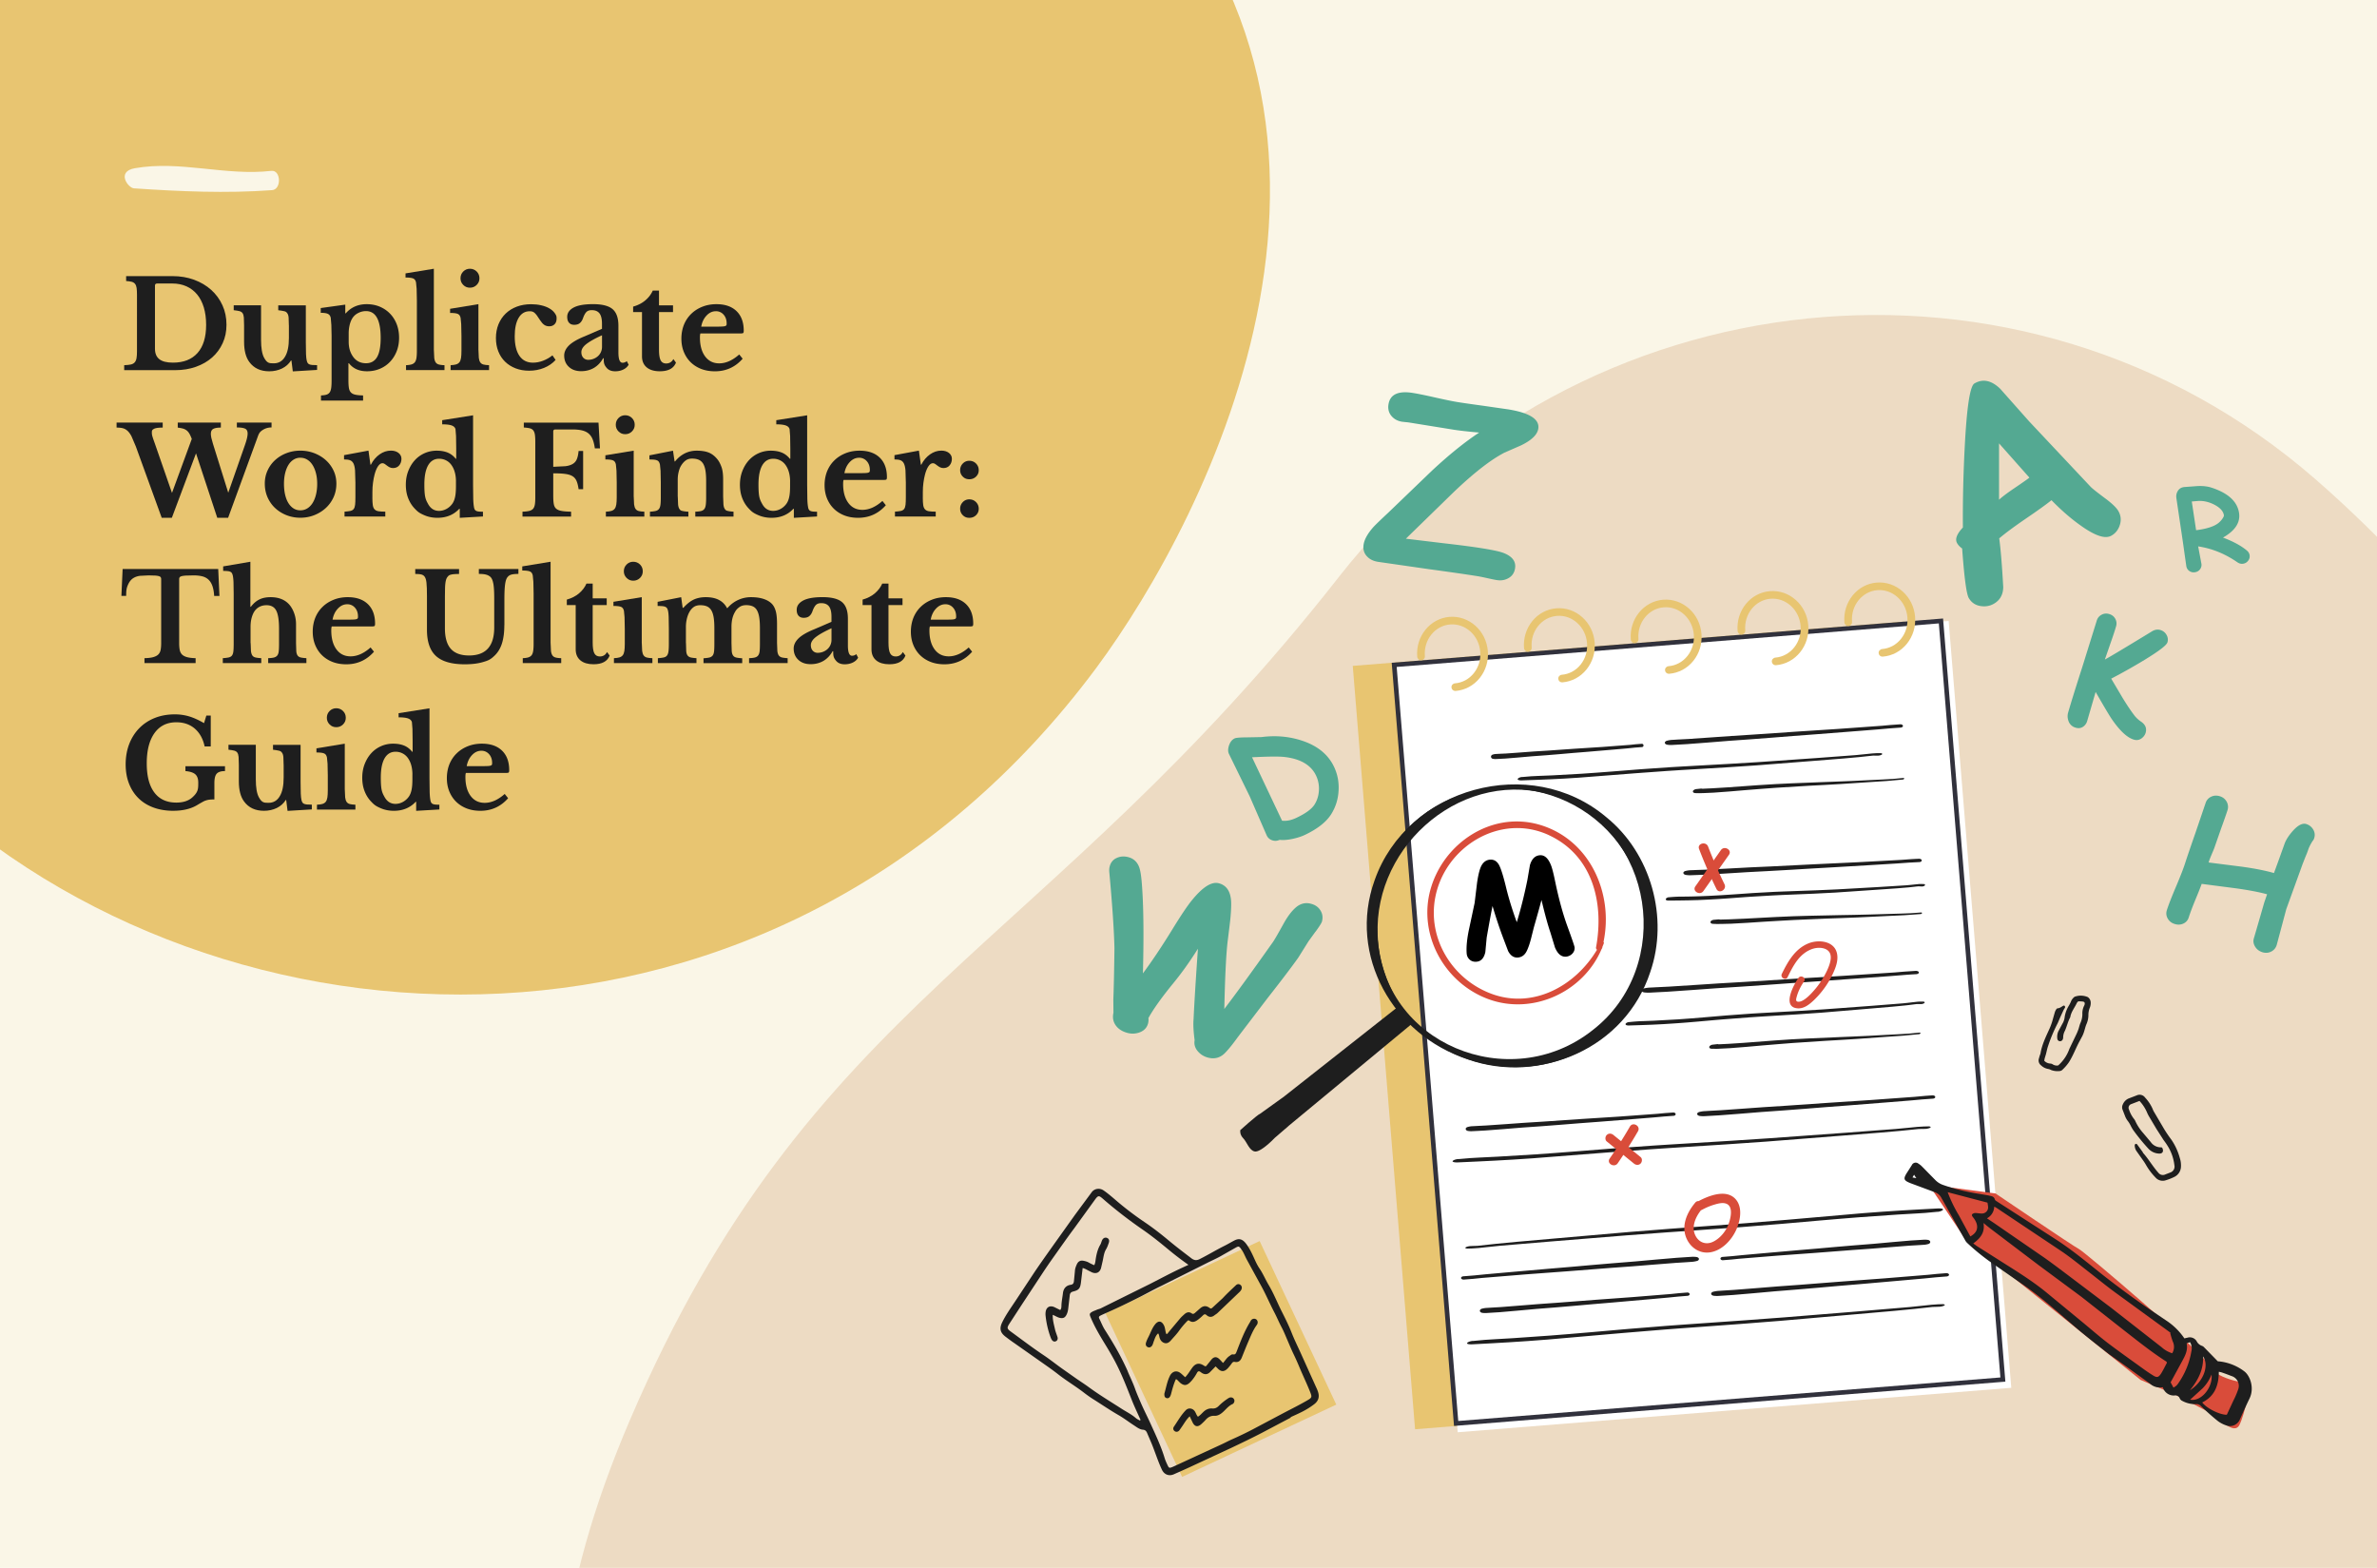 <svg xmlns="http://www.w3.org/2000/svg" viewBox="0 0 793 523"><defs><path id="c" d="m96.37 108.55-.08-2.59q-.075-.96-.45-1.47c-.375-.51-.6-.57-1.08-.69s-1.12-.22-1.93-.31v-1.63h9.2v12.34l.06 3.89c.04.94.12 1.64.22 2.1.08.35.18.63.29.83s.29.37.53.49c.25.12.58.2 1 .24s.97.06 1.65.06v1.59l-8.1.49-.45-3.62h-.16c-.71 1.14-1.7 2.02-2.97 2.65-1.28.62-2.7.94-4.28.94-2.91 0-5.12-1.03-6.64-3.1-1.17-1.57-1.75-3.81-1.75-6.72v-5.5l-.08-2.63c-.05-.64-.2-1.12-.43-1.45s-.58-.55-1.04-.67-1.1-.22-1.91-.31v-1.63h9.12v11.53q0 4.11 1.02 5.97c1.02 1.86 1.76 1.85 3.26 1.85 1.6 0 2.84-.73 3.71-2.2.87-1.41 1.3-3.49 1.3-6.23v-4.24z"/><path id="d" d="m159.62 116.77.12 2.61c.08.65.24 1.15.49 1.51.24.35.6.59 1.06.71s1.09.2 1.87.22v1.63h-12.83v-1.63c.76-.03 1.38-.12 1.85-.26.47-.15.84-.39 1.1-.73s.43-.81.53-1.43c.09-.61.14-1.39.14-2.34v-5.01l-.08-3.89-.2-2.1c-.14-.68-.44-1.13-.92-1.34-.48-.22-1.34-.33-2.59-.33v-1.38l9.45-1.55v15.31zm-5.99-23.94c0-.9.31-1.65.92-2.26s1.35-.92 2.22-.92 1.65.31 2.26.92.92 1.36.92 2.26-.31 1.61-.92 2.22-1.36.92-2.26.92-1.61-.31-2.22-.92-.92-1.35-.92-2.22"/><path id="e" d="M200.83 109.69v-1.71c0-1.57-.28-2.72-.83-3.44-.56-.72-1.42-1.08-2.59-1.08-.79 0-1.38.21-1.79.63s-.79 1.12-1.14 2.1c-.24.68-.59 1.21-1.04 1.59s-1.07.57-1.85.57-1.34-.23-1.75-.69-.61-1.11-.61-1.96c0-1.3.71-2.33 2.14-3.1 1.42-.76 3.58-1.14 6.46-1.14 3.04 0 5.21.55 6.52 1.65 1.3 1.1 1.96 2.94 1.96 5.52v8.92c0 2.31.46 3.46 1.38 3.46.52 0 .99-.18 1.42-.53l.61 1.18c-.38.68-.97 1.22-1.77 1.61s-1.7.59-2.71.59q-1.875 0-2.85-1.14c-.975-1.14-.98-1.83-.98-3.22h-.2c-.79 1.41-1.81 2.48-3.05 3.22-1.25.73-2.67 1.1-4.28 1.1-1.71 0-3.08-.48-4.11-1.45-1.03-.96-1.55-2.22-1.55-3.77q0-1.785 1.59-3.36c1.06-1.04 2.82-2.07 5.29-3.07l5.74-2.48zm0 2.16c-2.28 1.03-4 1.99-5.15 2.87s-1.73 1.8-1.73 2.75c0 .79.22 1.41.65 1.87s.98.69 1.63.69 1.26-.12 1.83-.35 1.06-.54 1.47-.92a4 4 0 0 0 .96-1.36 4.2 4.2 0 0 0 .35-1.69v-3.87z"/><path id="f" d="M124.23 166.01c0 1.06.05 1.89.14 2.5s.29 1.08.59 1.4.73.54 1.3.63c.57.1 1.33.14 2.28.14v1.63h-13.6v-1.63c.81-.05 1.47-.14 1.96-.24.49-.11.86-.33 1.1-.65s.4-.79.47-1.41.1-1.43.1-2.46v-4.97l-.12-4.03c-.08-1-.26-1.78-.53-2.32s-.66-.9-1.16-1.08-1.16-.26-1.98-.26v-1.43l8.15-1.51.65 4.68h.16c.73-1.44 1.7-2.58 2.89-3.42s2.46-1.26 3.79-1.26c1.03 0 1.87.26 2.53.77.65.52.98 1.17.98 1.95 0 .87-.25 1.6-.75 2.2s-1.19.9-2.06.9c-.41 0-.77-.08-1.1-.24s-.62-.35-.88-.55l-.77-.57c-.26-.18-.52-.26-.79-.26-.52 0-1 .34-1.47 1.02q-.69 1.02-1.14 2.73c-.22.81-.39 1.73-.53 2.75s-.2 2.03-.2 3.03V166z"/><path id="g" d="M264.85 169.72h-.16c-1.87 2.01-4.3 3.01-7.29 3.01q-2.325 0-4.26-.81c-1.935-.81-2.4-1.3-3.34-2.28s-1.66-2.14-2.18-3.48-.77-2.83-.77-4.46.26-3.14.79-4.52 1.25-2.59 2.16-3.6c.91-1.02 2-1.81 3.26-2.38s2.63-.86 4.09-.86c1.36 0 2.56.2 3.6.61s1.96 1.1 2.75 2.08h.16v-3.46l-.06-4.13-.18-2.26c-.14-.57-.55-.98-1.24-1.24s-1.76-.39-3.2-.39v-1.38l10.3-1.63v23.29l.06 4.7c.04 1.1.12 1.93.22 2.5.05.35.13.64.24.86a1.15 1.15 0 0 0 .49.51c.22.12.51.2.88.24s.83.06 1.41.06v1.59l-7.74.45v-3.01zm-1.26-9.08c0-1.03-.11-1.99-.33-2.87s-.54-1.66-.98-2.34c-.49-.79-1.11-1.38-1.87-1.79s-1.57-.61-2.44-.61c-1.6 0-2.82.73-3.67 2.2q-1.26 2.205-1.26 6.39c0 4.185.42 5 1.26 6.52s2.05 2.28 3.62 2.28c.9 0 1.75-.23 2.57-.69.81-.46 1.48-1.09 2-1.87.38-.6.66-1.34.83-2.22.18-.88.26-2.02.26-3.4v-1.59z"/><path id="h" d="M295.52 168.54c-2.47 2.8-5.55 4.19-9.24 4.19-1.68 0-3.21-.26-4.58-.79s-2.54-1.28-3.52-2.24-1.74-2.11-2.28-3.44-.81-2.81-.81-4.44.29-3.22.85-4.62c.57-1.4 1.38-2.61 2.42-3.62 1.04-1.02 2.28-1.81 3.71-2.38 1.42-.57 2.99-.86 4.7-.86 2.88 0 5.12.77 6.72 2.32s2.4 3.72 2.4 6.52c0 .43-.07.7-.2.79-.14.1-.52.14-1.14.14h-13.11c-.11.24-.16.69-.16 1.34 0 2.66.58 4.76 1.73 6.31s2.72 2.32 4.7 2.32c1.14 0 2.27-.26 3.4-.77 1.13-.52 2.22-1.25 3.28-2.2l1.14 1.43zm-7.9-10.71q1.635 0 2.1-.18c.465-.18.47-.41.47-.88 0-1.19-.34-2.17-1.02-2.93a3.29 3.29 0 0 0-2.57-1.14c-1.17 0-2.21.48-3.12 1.45q-1.365 1.44-1.77 3.69h5.91z"/><path id="i" d="M189.1 201.85v-1.83c1.63-.46 2.99-1.16 4.09-2.1s1.92-2.02 2.46-3.24h2.08v4.93h4.68v2.24h-4.68v12.5c0 1.68.18 2.88.55 3.58.37.71.98 1.06 1.85 1.06q1.59 0 2.4-1.47l.86 1.18c-.76 1.93-2.55 2.89-5.38 2.89-1.87 0-3.33-.43-4.38-1.3-1.04-.87-1.57-2.09-1.57-3.67v-14.78h-2.97z"/><path id="j" d="M628.01 219.05c-.66 0-1.22-.5-1.27-1.17-.06-.7.47-1.31 1.17-1.37 2.45-.2 4.68-1.39 6.27-3.37 1.61-2 2.38-4.55 2.16-7.19s-1.39-5.04-3.3-6.75c-1.89-1.7-4.28-2.52-6.74-2.33-5.09.41-8.88 5.15-8.43 10.56.06.7-.47 1.31-1.17 1.37s-1.32-.46-1.38-1.16c-.56-6.81 4.28-12.78 10.78-13.3 3.16-.25 6.24.8 8.66 2.97 2.4 2.15 3.87 5.15 4.14 8.43s-.7 6.47-2.71 8.98c-2.04 2.53-4.9 4.06-8.06 4.32h-.1z"/><clipPath id="a"><path d="M108.75 83.85H793V523H108.75z" fill="none" stroke-width="0"/></clipPath><clipPath id="b"><path d="M0 0h427.75v462.5H0z" fill="none" stroke-width="0"/></clipPath></defs><path d="M0 0h793v523H0z" fill="#faf6e7"/><g clip-path="url(#a)"><path d="M446.65 192.47C526.3 90.91 674.87 75.06 772.3 159.72c93.19 80.98 155.05 215.36 154.6 302.72-1.39 261.95-160.59 307.96-371.7 299.84s-443.8-58.24-345.04-288.6c60.13-140.27 137.85-155.43 236.5-281.21z" fill-rule="evenodd" fill="#eddbc3"/></g><g clip-path="url(#b)"><path d="M371.81-56.15c100.16 95.65 30.93 229.03-6.05 278.92C259.66 365.54 73.33 356.9-26.83 261.25-126.98 165.59-247.16 22.44-39.18-87.07c146.17-76.95 310.84-64.77 410.99 30.92" fill-rule="evenodd" fill="#e8c571"/></g><g fill="#1e1e1e"><path d="M41.43 123.45v-1.63c.9-.03 1.62-.1 2.18-.22s.99-.35 1.3-.69.52-.8.63-1.38.16-1.36.16-2.34V98.37c0-.95-.04-1.72-.12-2.3s-.26-1.04-.53-1.38-.65-.57-1.12-.69-1.09-.21-1.85-.26v-1.63h15.48c2.61 0 5.01.41 7.21 1.22s4.1 1.94 5.7 3.38 2.85 3.15 3.75 5.13 1.34 4.14 1.34 6.48-.42 4.27-1.26 6.13-2.02 3.46-3.52 4.79c-1.51 1.33-3.31 2.37-5.42 3.12-2.1.75-4.42 1.12-6.94 1.12H41.44zm10.96-28.87q-.69 0-.69.69v21.06c0 1.57.49 2.74 1.47 3.5s2.48 1.14 4.52 1.14c3.56 0 6.29-1.07 8.21-3.22 1.91-2.14 2.87-5.27 2.87-9.37 0-2.17-.26-4.11-.77-5.82-.52-1.71-1.26-3.16-2.24-4.34s-2.17-2.08-3.56-2.71c-1.4-.62-2.97-.94-4.7-.94h-5.09z"/><use href="#c"/><path d="M115.19 104.52h.16c1.79-2.04 4.13-3.05 7-3.05 1.57 0 3.02.28 4.34.83 1.32.56 2.46 1.33 3.42 2.32s1.71 2.17 2.24 3.54.79 2.87.79 4.5-.26 3.12-.79 4.48-1.27 2.54-2.22 3.54a9.9 9.9 0 0 1-3.4 2.34c-1.32.56-2.75.83-4.3.83-2.63 0-4.64-.9-6.03-2.69h-.16v5.66c0 1.09.05 1.95.16 2.61.11.65.34 1.15.69 1.51.35.35.85.6 1.49.73q.96.21 2.55.24v1.71h-14.05v-1.71c.73-.03 1.33-.11 1.79-.24.46-.14.82-.38 1.08-.73s.43-.83.53-1.45c.09-.61.14-1.41.14-2.38v-15.15l-.08-3.56-.2-2.38c-.14-.62-.44-1.06-.92-1.3-.47-.24-1.28-.37-2.42-.37v-1.59l8.19-1.14v2.89zm6.92-.74a5.6 5.6 0 0 0-2.48.57c-.79.38-1.41.88-1.87 1.51-.46.62-.81 1.4-1.06 2.34a12.2 12.2 0 0 0-.37 3.03V114c0 1.93.47 3.57 1.42 4.93 1.03 1.49 2.48 2.24 4.36 2.24 1.66 0 2.88-.69 3.69-2.06.8-1.37 1.2-3.5 1.2-6.37 0-5.97-1.63-8.96-4.89-8.96m22.64 12.99.12 2.61c.08.65.24 1.15.49 1.51.24.35.6.59 1.06.71s1.09.2 1.87.22v1.63h-12.83v-1.63c.76-.03 1.38-.12 1.85-.26.47-.15.84-.39 1.1-.73s.43-.81.53-1.43c.09-.61.14-1.39.14-2.34v-16.82l-.08-3.89-.2-2.1c-.14-.68-.44-1.13-.92-1.34-.48-.22-1.34-.33-2.59-.33V91.2l9.45-1.55v27.12z"/><use href="#d"/><path d="M185.36 120.07c-1.03 1.14-2.31 2.02-3.85 2.65s-3.2.94-4.99.94c-1.66 0-3.16-.26-4.52-.79s-2.53-1.27-3.5-2.22c-.98-.95-1.73-2.1-2.26-3.44s-.79-2.83-.79-4.46.29-3.22.86-4.6 1.37-2.57 2.4-3.56 2.27-1.76 3.71-2.3 3.03-.81 4.76-.81c1.22 0 2.35.12 3.4.37 1.04.24 1.94.58 2.69 1.02q1.125.645 1.77 1.53c.645.885.65 1.22.65 1.89 0 .79-.22 1.41-.67 1.87s-1.05.69-1.81.69c-.62 0-1.17-.16-1.65-.49s-.94-.86-1.41-1.59l-1.04-1.55c-.29-.38-.55-.67-.79-.88-.24-.2-.49-.34-.73-.41s-.54-.1-.9-.1c-1.57 0-2.8.73-3.67 2.2s-1.3 3.52-1.3 6.15c0 2.82.52 5 1.57 6.52s2.55 2.28 4.5 2.28c1.11 0 2.23-.21 3.34-.63s2.17-1.02 3.18-1.81l1.06 1.55z"/><use href="#e"/><path d="M211.22 104.11v-1.83c1.63-.46 2.99-1.16 4.09-2.1s1.92-2.02 2.46-3.24h2.08v4.93h4.68v2.24h-4.68v12.5c0 1.68.18 2.88.55 3.58.37.71.98 1.06 1.85 1.06q1.59 0 2.4-1.47l.86 1.18c-.76 1.93-2.55 2.89-5.38 2.89-1.87 0-3.33-.43-4.38-1.3-1.04-.87-1.57-2.09-1.57-3.67V104.1h-2.97zm36.53 15.56c-2.47 2.8-5.55 4.19-9.24 4.19-1.68 0-3.21-.26-4.58-.79s-2.54-1.28-3.52-2.24-1.74-2.11-2.28-3.44-.81-2.81-.81-4.44.29-3.22.85-4.62c.57-1.4 1.38-2.61 2.42-3.62 1.04-1.02 2.28-1.81 3.71-2.38 1.42-.57 2.99-.86 4.7-.86 2.88 0 5.12.77 6.72 2.32s2.4 3.72 2.4 6.52c0 .43-.07.7-.2.79-.14.1-.52.14-1.14.14h-13.11c-.11.24-.16.69-.16 1.34 0 2.66.58 4.76 1.73 6.31s2.72 2.32 4.7 2.32c1.14 0 2.27-.26 3.4-.77 1.13-.52 2.22-1.25 3.28-2.2l1.14 1.43zm-7.9-10.72q1.635 0 2.1-.18c.465-.18.47-.41.47-.88 0-1.19-.34-2.17-1.02-2.93a3.29 3.29 0 0 0-2.57-1.14c-1.17 0-2.21.48-3.12 1.45q-1.365 1.44-1.77 3.69h5.91zM76.13 164.42l5.5-15.72c.65-1.82.98-3.18.98-4.07 0-.84-.29-1.39-.88-1.65-.58-.26-1.49-.39-2.71-.39v-1.63h11.57v1.63q-1.545 0-2.79.75c-1.245.75-1.46 1.35-1.89 2.55l-9.81 26.84h-3.62l-7.09-21.5-8.06 21.5h-3.38l-8.63-23.78-1.42-3.34c-.43-.84-.9-1.48-1.38-1.91-.49-.43-1.02-.72-1.59-.86s-1.25-.2-2.04-.2v-1.67h15.39v1.67q-2.07 0-2.85.39c-.78.39-.77.69-.77 1.28a4 4 0 0 0 .04.63 5 5 0 0 0 .16.69l.31.96.51 1.43 5.7 16.41 6.6-18c-.27-.73-.54-1.33-.81-1.79s-.59-.83-.96-1.1a3.6 3.6 0 0 0-1.24-.59c-.46-.12-1.02-.22-1.67-.31v-1.67h14.38v1.67c-1.14 0-1.98.14-2.52.43s-.81.83-.81 1.65c0 .41.06.88.18 1.43l.51 1.87 5.13 16.41zm24.07-14.09c1.63 0 3.17.28 4.62.83 1.45.56 2.73 1.32 3.83 2.3a10.9 10.9 0 0 1 2.61 3.48c.64 1.34.96 2.82.96 4.42s-.32 3.18-.96 4.56-1.51 2.58-2.61 3.58-2.38 1.79-3.83 2.36-2.99.85-4.62.85-3.12-.28-4.56-.83c-1.44-.56-2.7-1.34-3.79-2.34s-1.94-2.21-2.57-3.6c-.62-1.4-.94-2.93-.94-4.58s.31-3.08.94-4.44c.62-1.36 1.48-2.52 2.57-3.5a11.8 11.8 0 0 1 3.79-2.28q2.16-.81 4.56-.81m0 2.36c-.82 0-1.56.21-2.24.63s-1.26 1.01-1.73 1.77-.84 1.68-1.1 2.75-.39 2.26-.39 3.56.13 2.58.39 3.67.62 2.01 1.1 2.77 1.04 1.35 1.71 1.77 1.42.63 2.26.63 1.61-.21 2.3-.63 1.28-1.02 1.77-1.79.87-1.7 1.14-2.79.41-2.29.41-3.62-.14-2.48-.41-3.54-.65-1.98-1.14-2.75-1.08-1.37-1.77-1.79-1.46-.63-2.3-.63z"/><use href="#f"/><path d="M153.39 169.72h-.16c-1.87 2.01-4.3 3.01-7.29 3.01q-2.325 0-4.26-.81c-1.935-.81-2.4-1.3-3.34-2.28s-1.66-2.14-2.18-3.48-.77-2.83-.77-4.46.26-3.14.79-4.52 1.25-2.59 2.16-3.6c.91-1.02 2-1.81 3.26-2.38s2.63-.86 4.09-.86c1.36 0 2.56.2 3.6.61s1.96 1.1 2.75 2.08h.16v-3.46l-.06-4.13-.18-2.26c-.14-.57-.55-.98-1.24-1.24s-1.76-.39-3.2-.39v-1.38l10.3-1.63v23.29l.06 4.7c.04 1.1.12 1.93.22 2.5.05.35.13.64.24.86a1.15 1.15 0 0 0 .49.51c.22.12.51.2.88.24s.83.06 1.41.06v1.59l-7.74.45v-3.01zm-1.27-9.08c0-1.03-.11-1.99-.33-2.87s-.54-1.66-.98-2.34c-.49-.79-1.11-1.38-1.87-1.79s-1.57-.61-2.44-.61c-1.6 0-2.82.73-3.67 2.2q-1.26 2.205-1.26 6.39c0 4.185.42 5 1.26 6.52s2.05 2.28 3.62 2.28c.9 0 1.75-.23 2.57-.69.81-.46 1.48-1.09 2-1.87.38-.6.66-1.34.83-2.22.18-.88.26-2.02.26-3.4v-1.59zm32.46 5.13c0 1.03.07 1.87.2 2.5.14.64.41 1.13.83 1.47s1.02.58 1.79.71q1.155.21 3.12.24v1.63h-16.21v-1.63c.9-.03 1.63-.11 2.2-.24.57-.14 1-.37 1.3-.69.3-.33.5-.79.61-1.38.11-.6.16-1.37.16-2.32v-18.82c0-.95-.05-1.72-.14-2.3s-.28-1.04-.55-1.38-.66-.57-1.16-.69-1.16-.21-1.98-.26v-1.63h24.92l.49 8.59h-1.71c-.16-1.17-.4-2.15-.71-2.95s-.75-1.45-1.32-1.95-1.3-.86-2.2-1.08-2-.33-3.3-.33h-5.62c-.49 0-.73.23-.73.69v11.77l4.05-.2c1.04-.13 1.88-.4 2.5-.79a3.3 3.3 0 0 0 1.34-1.61c.27-.68.46-1.57.57-2.69h1.51v12.75h-1.51c-.16-1.14-.39-2.06-.69-2.75s-.75-1.22-1.36-1.59-1.43-.62-2.46-.75c-1.03-.14-2.35-.2-3.95-.2v7.9z"/><use href="#d" x="51.8" y="48.87"/><path d="m226.12 165.69.1 2.63q.105.96.45 1.47c.345.51.58.56 1.06.67.47.11 1.12.19 1.93.24v1.63h-12.83v-1.63c.79-.05 1.42-.14 1.89-.24.47-.11.84-.33 1.1-.65q.39-.495.51-1.38c.08-.6.12-1.41.12-2.44v-5.09l-.08-3.89-.2-2.02a3.1 3.1 0 0 0-.33-.88c-.14-.23-.34-.41-.61-.53s-.61-.2-1.02-.24-.92-.06-1.55-.06v-1.38l7.86-1.55.53 3.58h.16c.9-1.14 1.96-2.02 3.18-2.65 1.22-.62 2.57-.94 4.03-.94 1.74 0 3.14.24 4.21.71 1.07.48 2.03 1.27 2.87 2.38.46.62.87 1.43 1.22 2.42s.53 2.36.53 4.09v5.74l.1 2.63q.105.96.45 1.47c.345.51.58.56 1.04.67s1.09.19 1.87.24v1.63h-12.75v-1.63c.81-.03 1.46-.1 1.93-.22s.83-.35 1.08-.67.41-.79.49-1.41c.08-.61.12-1.42.12-2.42v-5.54c0-1.38-.08-2.55-.24-3.5s-.43-1.72-.79-2.3c-.37-.58-.85-1-1.45-1.26s-1.34-.39-2.24-.39-1.62.24-2.24.73-1.17 1.17-1.63 2.04c-.24.49-.46 1.12-.63 1.89-.18.77-.26 1.58-.26 2.42v5.62z"/><use href="#g"/><use href="#h"/><use href="#f" x="183.63"/><path d="M320.32 156.85a3.07 3.07 0 0 1 .88-2.22c.59-.61 1.31-.92 2.18-.92s1.64.31 2.24.92.9 1.35.9 2.22-.3 1.55-.9 2.14c-.6.58-1.34.88-2.24.88s-1.59-.29-2.18-.88c-.58-.58-.88-1.3-.88-2.14m0 12.87a3.07 3.07 0 0 1 .88-2.22 2.9 2.9 0 0 1 2.18-.92c.87 0 1.64.31 2.24.92s.9 1.35.9 2.22-.3 1.55-.9 2.14c-.6.58-1.34.88-2.24.88s-1.59-.29-2.18-.88-.88-1.3-.88-2.14M73.2 198.79h-1.75c-.08-1.33-.28-2.44-.59-3.32s-.75-1.59-1.32-2.12-1.26-.9-2.08-1.1-1.77-.31-2.85-.31l-2.54.06c-.64.04-1.13.11-1.47.2-.34.1-.56.22-.67.39-.11.16-.16.37-.16.61v21.34c0 .87.06 1.62.18 2.24s.37 1.13.75 1.53c.38.39.94.69 1.67.9.73.2 1.7.32 2.89.35v1.63H48.2v-1.63c1.22-.03 2.2-.14 2.93-.35s1.3-.5 1.69-.9c.39-.39.65-.9.77-1.53.12-.62.18-1.37.18-2.24V193.2a1.25 1.25 0 0 0-.14-.61c-.1-.16-.29-.29-.59-.39-.3-.09-.73-.16-1.28-.2l-2.18-.06-2.81.14c-.9.1-1.68.37-2.36.81q-1.02.675-1.65 2.04c-.63 1.365-.65 2.19-.67 3.85H40.5l.41-8.96H72.8l.41 8.96zm10.42 15.72.1 2.63c.07.64.22 1.13.45 1.49.23.35.58.58 1.06.69.47.11 1.12.19 1.93.24v1.63H74.33v-1.63c.81-.05 1.47-.14 1.96-.24.49-.11.86-.33 1.1-.65s.4-.79.47-1.41c.07-.61.1-1.43.1-2.46v-16.74l-.06-3.85c-.04-.94-.12-1.65-.22-2.14-.08-.35-.18-.63-.29-.83a1.2 1.2 0 0 0-.51-.49c-.23-.12-.54-.2-.94-.24a15 15 0 0 0-1.49-.06v-1.51l9.08-1.55v15.03h.16c.84-1.11 1.79-1.93 2.83-2.44 1.04-.52 2.3-.77 3.77-.77 2.66 0 4.72.81 6.19 2.44.71.81 1.26 1.8 1.67 2.95s.61 2.36.61 3.6v6.31l.08 2.67c.05.64.2 1.13.43 1.47s.58.56 1.04.67 1.1.19 1.91.24v1.63H89.47v-1.63c.81-.03 1.46-.1 1.93-.22s.84-.35 1.1-.67c.26-.33.42-.79.49-1.41.07-.61.1-1.43.1-2.46v-5.01c0-2.88-.31-4.91-.94-6.11-.62-1.19-1.7-1.79-3.22-1.79-1.63 0-2.92.6-3.87 1.79-.46.62-.82 1.4-1.08 2.32s-.39 1.95-.39 3.1v5.42z"/><use href="#h" x="-170.76" y="48.87"/><path d="M168.25 208.57c0 2.31-.25 4.28-.75 5.93q-.75 2.46-2.34 4.05c-1.59 1.59-2.42 1.83-4.09 2.32s-3.67.73-6.01.73c-4.37 0-7.57-.92-9.59-2.75s-3.03-4.76-3.03-8.78v-11.16l-.04-2.67-.12-1.81c-.05-.49-.13-.89-.22-1.2s-.21-.58-.35-.79c-.24-.38-.6-.64-1.06-.77-.46-.14-1.17-.2-2.12-.2v-1.63h14.62v1.63q-1.71 0-2.52.18c-.81.18-.96.36-1.26.71a2.7 2.7 0 0 0-.47.79c-.12.31-.22.72-.29 1.22s-.12 1.12-.14 1.85l-.04 2.69v10.67c0 3.1.66 5.38 1.97 6.86q1.98 2.22 6.09 2.22c5.59 0 8.39-3.11 8.39-9.33v-9.41c0-1.14-.02-2.12-.06-2.93s-.11-1.51-.2-2.08c-.1-.57-.22-1.04-.37-1.43-.15-.38-.33-.69-.55-.94-.38-.38-.87-.66-1.47-.83-.6-.18-1.43-.26-2.48-.26v-1.63h13.2v1.63c-1 0-1.78.08-2.32.22-.54.15-.96.41-1.26.79-.22.24-.39.56-.53.96-.14.39-.24.88-.33 1.47q-.12.87-.18 2.1c-.04.81-.06 1.79-.06 2.93v8.63zm15.44 5.94.12 2.61c.08.65.24 1.15.49 1.51.24.35.6.59 1.06.71s1.09.2 1.87.22v1.63H174.4v-1.63c.76-.03 1.38-.12 1.85-.26.47-.15.84-.39 1.1-.73s.43-.81.53-1.43c.09-.61.14-1.39.14-2.34v-16.82l-.08-3.89-.2-2.1c-.14-.68-.44-1.13-.92-1.34-.48-.22-1.34-.33-2.59-.33v-1.38l9.45-1.55v27.12z"/><use href="#i"/><use href="#d" x="54.49" y="97.74"/><path d="m228.85 214.47.08 2.69c.05.65.2 1.15.45 1.49s.6.56 1.06.67 1.1.19 1.91.24v1.63h-12.87v-1.63c.81-.05 1.47-.14 1.95-.24.49-.11.86-.33 1.1-.65.25-.33.41-.79.49-1.41q.12-.915.12-2.46v-5.05l-.06-3.87c-.04-1.03-.12-1.74-.22-2.12-.08-.35-.18-.63-.31-.83a1.3 1.3 0 0 0-.57-.49c-.26-.12-.59-.2-1-.24s-.94-.06-1.59-.06v-1.38l7.86-1.55.49 3.54h.25c1.14-1.28 2.29-2.19 3.44-2.73s2.49-.81 4.01-.81c1.79 0 3.27.31 4.44.94a6.15 6.15 0 0 1 2.65 2.69h.16c.98-1.14 2.14-2.03 3.5-2.67a10.1 10.1 0 0 1 4.36-.96c1.63 0 3.05.2 4.26.61s2.15.99 2.83 1.75c.54.62.94 1.44 1.2 2.44s.39 2.4.39 4.19v6.27l.1 2.65c.07.65.22 1.15.47 1.51.25.35.6.58 1.06.69s1.1.19 1.91.24v1.63H249.9v-1.63c.81-.03 1.46-.1 1.93-.22s.84-.35 1.1-.69.42-.81.49-1.4c.07-.6.1-1.41.1-2.44v-5.33c0-1.41-.08-2.61-.24-3.58-.16-.98-.42-1.76-.77-2.36s-.82-1.02-1.41-1.28c-.58-.26-1.3-.39-2.14-.39q-1.425 0-2.34.69c-.915.69-1.12 1.06-1.53 1.79-.71 1.28-1.06 2.86-1.06 4.77v5.38l.08 2.65c.05.65.2 1.15.45 1.51q.36.525 1.08.69c.47.11 1.13.19 1.97.24v1.63H234.7v-1.63c.81-.05 1.46-.14 1.93-.24.47-.11.84-.33 1.1-.65s.42-.79.49-1.41c.07-.61.1-1.43.1-2.46v-5.33c0-1.41-.08-2.61-.24-3.58-.16-.98-.43-1.76-.79-2.36-.37-.6-.85-1.02-1.45-1.28s-1.34-.39-2.24-.39-1.64.22-2.22.65-1.07 1.02-1.45 1.75c-.35.65-.62 1.4-.81 2.24s-.29 1.71-.29 2.61v5.38z"/><use href="#e" x="76.56" y="97.74"/><use href="#i" x="98.68"/><use href="#h" x="28.79" y="48.87"/><path d="M57.85 270.47c-2.44 0-4.65-.36-6.62-1.08s-3.64-1.75-5.01-3.1q-2.055-2.01-3.18-4.89c-.75-1.91-1.12-4.07-1.12-6.45s.4-4.73 1.2-6.78 1.92-3.81 3.36-5.27c1.44-1.47 3.16-2.6 5.17-3.4s4.24-1.2 6.68-1.2a16.6 16.6 0 0 1 4.81.69c1.52.46 3.16 1.21 4.93 2.24l.77-2.52h1.47v10.3h-2.04c-.54-2.55-1.64-4.53-3.28-5.95-1.64-1.41-3.7-2.12-6.17-2.12-3.12 0-5.55 1.2-7.27 3.6s-2.59 5.76-2.59 10.08.84 7.48 2.52 9.73 4.13 3.38 7.33 3.38q3.465 0 5.4-1.77c1.935-1.77 1.93-2.82 1.93-4.91 0-1.25-.33-2.16-.98-2.75q-.975-.87-3.3-1.08v-1.63h13.2v1.63c-1.33 0-2.25.29-2.77.88-.52.58-.77 1.64-.77 3.16v5.42a16 16 0 0 0-1.51.06q-.615.06-1.2.24c-.585.18-.83.32-1.32.59a55 55 0 0 0-1.83 1.06c-2.09 1.22-4.7 1.83-7.82 1.83z"/><use href="#c" x="-1.75" y="146.61"/><path d="m115.03 263.39.12 2.61c.08.65.24 1.15.49 1.51.24.35.6.59 1.06.71s1.09.2 1.87.22v1.63h-12.83v-1.63c.76-.03 1.38-.12 1.85-.26.47-.15.84-.39 1.1-.73s.43-.81.53-1.43c.09-.61.14-1.39.14-2.34v-5.01l-.08-3.89-.2-2.1c-.14-.68-.44-1.13-.92-1.34-.48-.22-1.34-.33-2.59-.33v-1.38l9.45-1.55v15.31zm-5.99-23.95c0-.9.31-1.65.92-2.26s1.35-.92 2.22-.92 1.65.31 2.26.92.92 1.36.92 2.26-.31 1.61-.92 2.22-1.36.92-2.26.92-1.61-.31-2.22-.92-.92-1.35-.92-2.22"/><use href="#g" x="-126" y="97.74"/><use href="#h" x="-126.01" y="97.74"/></g><path d="M90.52 57c-15.34 1.75-30.34-3.55-45.5-.89-6.34 1.11-2.29 6.59-.33 6.72 15.34 1.04 30.73 1.72 46.07.6 3.24-.24 2.99-6.8-.24-6.43" fill="#faf6e7"/><path d="M748.31 188.05c-.65.1-1.28-.06-1.9-.49-4.15-2.86-8.51-4.62-13.07-5.29l1.08 5.79a2.4 2.4 0 0 1-.46 1.85c-.41.55-.97.87-1.69.98s-1.36-.04-1.91-.44-.88-.95-.98-1.63l-.58-4.05-.57-4.05-2.16-14.55c-.12-.78 0-1.52.38-2.23.49-.91 1.28-1.4 2.38-1.48l4.54-.33c1.71-.05 3.2.14 4.47.56 5.52 1.81 8.57 4.62 9.14 8.44.24 1.57-.09 3.05-.98 4.42s-2.35 2.63-4.38 3.78c3.45 1.3 6.12 2.75 8.01 4.36.49.42.78.92.87 1.51.1.67-.06 1.29-.49 1.85a2.53 2.53 0 0 1-1.69 1zm-14.97-20.93c-.1 0-.81.06-2.13.17l1.44 9.57c.3-.03.57-.07.8-.1 2.94-.44 5.07-1.14 6.38-2.09a6.5 6.5 0 0 0 1.5-1.5c.43-.59.63-1.02.59-1.29-.2-1.35-1.25-2.51-3.15-3.51-1.8-.93-3.61-1.35-5.42-1.26zm-34.2 63.68-2.83 9.74c-.2.68-.57 1.25-1.12 1.71-.77.63-1.67.8-2.7.5a3.44 3.44 0 0 1-2.44-2.31c-.32-.93-.35-1.83-.1-2.71.99-3.42 2.58-8.54 4.77-15.34l4.78-15.34c.25-.86.77-1.52 1.57-1.96.79-.44 1.66-.53 2.58-.26.93.27 1.6.8 2.04 1.59a3.18 3.18 0 0 1 .27 2.49c-.4 1.39-1.01 3.24-1.83 5.56l-1.92 5.54c1.37-.71 6.61-3.84 15.72-9.4q1.395-.855 2.79-.45a3.37 3.37 0 0 1 2.04 1.59c.48.81.59 1.65.33 2.53-.28.96-2.83 2.91-7.66 5.86a199 199 0 0 1-11.1 6.25l3.69 6.23c1.45 2.39 2.79 4.4 4.03 6.03.62.8 1.35 1.47 2.17 2.03 1.5 1 2.03 2.25 1.6 3.75-.19.66-.58 1.24-1.18 1.74-.81.67-1.73.86-2.75.56-2.21-.64-4.65-2.9-7.34-6.8-.8-1.17-2.61-4.2-5.42-9.11zm-191.79-82.19-5.42 2.37q-6.885 3.555-17.07 13.29l-15.67 15.27-.17.16 12.88 1.55q8.025.915 12.75 1.68c3.47.56 5.8 1.07 6.99 1.54 2.81 1.1 4.09 2.74 3.83 4.91-.18 1.61-.95 2.78-2.28 3.51-1.15.64-2.44.84-3.87.61-.7-.11-1.75-.33-3.14-.64s-2.44-.52-3.14-.64q-5.535-.885-16.65-2.4l-16.65-2.4c-1.58-.25-2.81-.86-3.7-1.83-1-1.06-1.37-2.37-1.12-3.95.28-1.75 1.38-3.7 3.29-5.85.61-.67 2.27-2.28 5-4.83l14.53-13.97c5.74-5.34 10.98-9.57 15.74-12.69-3.83-.34-6.73-.67-8.72-.99l-14.69-2.37a17 17 0 0 0-1.17-.13l-1.17-.13c-1.43-.23-2.58-.84-3.44-1.82-.97-1.1-1.32-2.43-1.07-3.98.54-3.32 3.26-4.59 8.19-3.79 1.67.27 4.15.77 7.44 1.52 3.29.74 5.77 1.25 7.44 1.52 1.87.3 4.67.7 8.41 1.21l8.41 1.21c7.22 1.16 10.58 3.32 10.08 6.47-.32 2.01-2.27 3.88-5.83 5.59zm196.93 30.13c-2.06 1.11-5.48-.07-10.27-3.53-3.12-2.21-6.33-5-9.61-8.35-1.72 1.39-4.64 3.49-8.76 6.29-3.86 2.65-6.75 4.8-8.67 6.44.48 3.5.93 8.92 1.34 16.26-.04 2.5-1.06 4.33-3.04 5.5-1.4.83-2.95 1.09-4.63.8-1.69-.29-2.96-1.18-3.83-2.66-.77-1.3-1.5-6.81-2.21-16.52q-1.23-.87-1.77-1.95c-.62-1.28.05-2.97 2.02-5.05-.07-8.4.12-17.28.6-26.62.68-13.42 1.76-20.56 3.24-21.43 2.8-1.65 5.68-1.06 8.62 1.78l9.64 10.86 20.54 21.85q.9.915 4.92 3.9c2.21 1.65 3.64 3.03 4.28 4.12.87 1.48 1.04 3.04.52 4.69s-1.5 2.86-2.93 3.63zm-37.37-30.84v18.8c1-.93 2.66-2.19 4.99-3.77 2.75-1.86 4.47-3.06 5.14-3.6l-10.14-11.44z" fill="#54a992"/><path d="m655.98 462.01-183.89 14.77-20.79-254.65 183.89-14.77z" fill="#e8c571"/><path d="m670.99 462.95-184.68 14.83-20.89-255.8 184.68-14.83z" fill="#fff"/><path d="m485.08 475.67-20.79-254.58 183.94-14.77.06.76 20.73 253.82-.77.06zm-19.13-253.19 20.54 251.54 180.87-14.52-20.54-251.54z" fill="#31313c"/><g fill="#e8c571"><path d="M485.5 230.49c-.66 0-1.22-.5-1.27-1.17-.06-.7.47-1.31 1.17-1.37 2.45-.2 4.68-1.39 6.27-3.37 1.61-2 2.38-4.55 2.16-7.19-.44-5.42-4.94-9.49-10.04-9.08-2.45.2-4.68 1.39-6.27 3.37-1.61 2-2.38 4.55-2.16 7.19.06.7-.47 1.31-1.17 1.37s-1.32-.46-1.38-1.16c-.27-3.28.7-6.47 2.71-8.98 2.04-2.53 4.9-4.06 8.06-4.32 6.5-.52 12.24 4.59 12.79 11.41.27 3.28-.7 6.47-2.71 8.98-2.04 2.53-4.9 4.06-8.06 4.32zm35.63-2.86c-.66 0-1.22-.5-1.27-1.17-.06-.7.47-1.31 1.17-1.37 2.45-.2 4.68-1.39 6.27-3.37 1.61-2 2.38-4.55 2.16-7.19s-1.39-5.04-3.3-6.75c-1.89-1.7-4.28-2.52-6.74-2.33-2.45.2-4.68 1.39-6.27 3.37-1.61 2-2.38 4.55-2.16 7.19.06.7-.47 1.31-1.17 1.37s-1.32-.46-1.38-1.16c-.27-3.28.7-6.47 2.71-8.98 2.04-2.53 4.9-4.06 8.06-4.32 3.16-.25 6.24.8 8.66 2.97 2.4 2.15 3.87 5.15 4.14 8.43s-.7 6.47-2.71 8.98c-2.04 2.53-4.9 4.06-8.06 4.32h-.1z"/><use href="#j"/><use href="#j" x="-71.26" y="5.72"/><path d="M592.38 221.91c-.66 0-1.22-.5-1.27-1.17-.06-.7.47-1.31 1.17-1.37 5.09-.41 8.88-5.15 8.43-10.56-.22-2.64-1.39-5.04-3.3-6.75-1.89-1.7-4.28-2.52-6.74-2.33-5.09.41-8.88 5.15-8.43 10.56.06.7-.47 1.31-1.17 1.37s-1.32-.46-1.38-1.16c-.56-6.81 4.28-12.78 10.78-13.3 3.16-.25 6.24.8 8.66 2.97 2.4 2.15 3.87 5.15 4.14 8.43.56 6.81-4.28 12.78-10.78 13.3h-.1z"/></g><path d="m438.84 310.82-2.29 3.16-3.44 5.5c-2.19 3.07-5.55 7.51-10.09 13.29l-10.11 13.25c-1.57 2.19-2.96 3.92-4.17 5.17-1.58 1.65-3.48 2.19-5.71 1.62-1.32-.34-2.43-1-3.31-1.99-1.04-1.15-1.43-2.43-1.18-3.82-.39-2.94-.51-5.29-.35-7.06.24-5.23.72-13.05 1.45-23.46-2.69 4.28-5.38 8.06-8.07 11.33-4.02 4.91-6.83 8.85-8.45 11.82.08.56.04 1.14-.1 1.72-.37 1.44-1.3 2.45-2.81 3.03-1.31.48-2.64.55-3.98.21-1.69-.43-2.99-1.22-3.88-2.36-.97-1.26-1.26-2.72-.89-4.38l-.04-4.35c.15-3.81.28-9.54.37-17.17-.13-5.89-.7-14.37-1.72-25.45-.06-.63-.02-1.24.13-1.82.35-1.39 1.17-2.36 2.44-2.9 1.14-.5 2.38-.58 3.73-.24 1.76.45 2.98 1.55 3.65 3.3.37.96.66 2.6.86 4.92.61 7.12.75 17.31.41 30.57 3.01-4.05 6.26-8.91 9.75-14.57q4.245-6.93 6.51-9.72c3.61-4.47 6.62-6.4 9.03-5.78 2.27.58 3.62 2.24 4.03 4.99.21 1.31.16 3.59-.14 6.82q-.15 1.485-.87 7.23c-.53 4.12-.91 11.75-1.16 22.9 3.92-5.13 9.34-12.58 16.25-22.36.42-.58 1.57-2.57 3.44-5.94 1.33-2.43 2.7-4.27 4.11-5.51 1.53-1.34 3.22-1.78 5.07-1.3 1.42.36 2.48 1.09 3.18 2.2.71 1.11.89 2.34.54 3.71-.12.49-.85 1.64-2.17 3.45zm-11.92-30.66c-.85.38-1.69.43-2.52.14a3.04 3.04 0 0 1-1.82-1.64l-2.83-6.5-2.83-6.51-3.46-7.07-3.46-7.07q-.555-1.17.03-2.88.585-1.695 1.86-2.31c.47-.22 1.86-.34 4.17-.35l4.77-.09c4.81-.62 9.37-.21 13.65 1.23 5.12 1.71 8.64 4.61 10.58 8.7 1.17 2.46 1.67 5.09 1.51 7.89q-.21 4.26-2.4 7.8c-1.64 2.66-4.6 5-8.89 7.03-1.04.49-2.31.91-3.8 1.25-1.81.4-3.33.53-4.55.38zm1.61-27.64c-1.79-.21-5.4-.18-10.83.1l10.01 21.15c.72.09 1.49.06 2.29-.1s1.65-.45 2.53-.87c3.08-1.46 5.08-2.93 6.02-4.42.88-1.41 1.37-2.99 1.46-4.74a10.1 10.1 0 0 0-.94-4.89c-1.67-3.53-5.18-5.61-10.53-6.23zm343.1 27.85c-.78 1.2-1.33 2.29-1.64 3.26-.16.5-.46 1.27-.9 2.29l-.9 2.29-2.73 7.54-2.73 7.54-1.6 5.99-1.6 5.99c-.32.99-.94 1.72-1.86 2.18s-1.9.52-2.94.19c-1.06-.34-1.87-.97-2.42-1.89s-.68-1.87-.36-2.83l1.73-5.95 1.72-5.95.93-2.7c-2.86-.78-6.48-1.46-10.87-2.05l-10.95-1.42q-.6 1.695-2.22 5.58c-.94 2.29-1.64 4.18-2.12 5.67a3.21 3.21 0 0 1-1.8 2c-.9.41-1.88.45-2.92.11-1.04-.33-1.8-.95-2.29-1.84s-.57-1.82-.26-2.78c.57-1.77 1.58-4.36 3.03-7.78s2.46-6.01 3.03-7.78c.72-2.24 1.87-5.6 3.43-10.07l3.43-10.08a3.4 3.4 0 0 1 1.84-2.1c.91-.44 1.89-.49 2.93-.16s1.8.96 2.28 1.86a3.52 3.52 0 0 1 .24 2.84c-.44 1.36-1.15 3.4-2.13 6.1l-2.13 6.1c-.14.45-.49 1.29-1.02 2.52-.49 1.15-.83 2.04-1.01 2.67l10.96 1.39c4.27.58 7.88 1.29 10.84 2.13.46-1.19 1.63-4.42 3.51-9.68q.735-2.07 2.82-4.41c1.72-1.91 3.22-2.65 4.5-2.24.95.31 1.69.89 2.23 1.76.57.94.69 1.92.36 2.95-.09.27-.21.53-.37.78z" fill="#54a992"/><path d="M497.93 302.23c-.48 2.33-1.13 5.84-1.95 10.54l-.45 4.82c-.44 2.04-1.44 3.12-2.99 3.23-.97.07-1.77-.21-2.38-.84-.52-.53-.81-1.19-.86-1.96-.16-2.29.14-5.11.88-8.47l1.78-8.36.8-6.61q.645-4.56 1.65-6.12c.67-1.05 1.57-1.61 2.7-1.69 1.28-.09 2.28.5 2.97 1.75q.975 1.785 2.34 7.41c.88 3.64 2.08 7.55 3.6 11.71 1.32-4.31 2.5-9.01 3.54-14.12l.85-4.95q.93-3.105 3.33-3.27c1.54-.11 2.76.99 3.67 3.28.38.92.83 2.67 1.36 5.23 1.23 5.96 2.62 11.04 4.16 15.25 1.56 4.28 2.35 6.6 2.38 6.99.06.83-.23 1.56-.85 2.17a3.3 3.3 0 0 1-2.04.91c-1.54.11-2.76-.92-3.66-3.07l-1.54-5.04c-.85-2.5-1.84-6.09-2.96-10.8-.5 1.94-1.35 4.98-2.54 9.13l-1 3.98c-.42 1.58-.87 2.88-1.37 3.9q-.99 2.04-3 2.19c-1.33.09-2.4-.62-3.21-2.14l-1.46-3.86q-2.025-5.31-3.75-11.19"/><g fill="#1e1e1e"><path d="M489.6 353.12a46.43 46.43 0 0 1-21.03-14.31c-8-9.56-11.8-21.65-10.69-34.06 1.1-12.41 6.98-23.64 16.54-31.63 19.73-16.49 49.22-13.86 65.74 5.87 8 9.56 11.8 21.65 10.69 34.06-1.1 12.41-6.98 23.64-16.54 31.63-12.86 10.74-29.85 13.37-44.7 8.44zm29.27-87.73c-14.61-4.85-31.33-2.26-43.98 8.31a45.58 45.58 0 0 0-16.27 31.12c-1.09 12.21 2.65 24.11 10.52 33.51 16.24 19.41 45.25 22 64.67 5.77a45.58 45.58 0 0 0 16.27-31.12c1.09-12.21-2.65-24.11-10.52-33.51a45.64 45.64 0 0 0-20.69-14.08"/><path d="M489.54 353.3c-24.64-7.97-40-34.52-30.95-59.66 10.92-31.03 52.09-42.34 77.29-21.05 14.93 12.08 20.93 33.57 14.66 51.7-8.34 25.37-36.38 37.43-61 29zm.12-.36c37.82 12.13 72.16-28.72 54.86-64.09-14.1-28.92-53.82-35.37-74.64-9.83-19.83 23.95-10.57 64 19.78 73.93z"/><path d="M518.82 265.57c-29.85-9.96-60.55 15.79-59.21 46.49 1.38 36.18 44.12 53.47 71.73 31.57 27.32-21.17 20.7-66.86-12.52-78.06m.11-.36c32.12 10.55 44.21 49.02 21.59 75.04-17.18 19.6-47.46 21.17-66.63 3.73-19.05-16.46-22.72-47.15-5.46-66.25 12.23-14.11 33.15-18.42 50.5-12.52"/><path d="m428.48 365.72-8.1 5.82c-.82.24-6.6 5.45-6.6 5.45s-.29 1.43.96 2.7 2.04 4.15 3.9 4.43 5.82-3.68 6.69-4.59l4.38-3.77.26-.24 41.2-34.11-4.71-5.62-37.98 29.92"/></g><path d="m643.63 395.44 11.93 17.76 58.59 47.13 11.28 4.79 14.26 7.38s5.53 6.56 7.43 2.81 3.57-13.66 3.57-13.66-11.16-1.39-13.15-5.64c-2-4.25-41.93-38.33-43.99-39.36-1.78-.89-27.82-18.53-27.82-18.53l-25.11-3.32" fill="#d94c3a"/><g fill="#1e1e1e"><path d="M721.55 462.75c-1.51.31-3.08-.1-4.23-1.13l-8.69-6.3-5.07-3.61c-3.83-3-7.69-5.98-11.4-9.16-5.61-4.77-11.05-9.72-17.12-13.92l-10.6-7.37a74 74 0 0 1-8.19-6.66c-.29-.29-.54-.63-.72-1l-7.84-13.97a3.9 3.9 0 0 0-2.15-1.9l-8.02-2.98c-2.51-.97-2.65-1.5-1.23-3.7l1.51-2.36a1.42 1.42 0 0 1 1.85-.74 1.4 1.4 0 0 1 .38.24c.45.27.85.59 1.21.97l4.36 4.43a6.7 6.7 0 0 0 2.58 1.67c4.02 1.4 8.16 2.41 12.37 3.03 1.06.2 2.15.33 3.2.59.75.14 1.53.28 1.78 1.29.08.28.49.5.79.69l19.88 12.81c5.04 3.29 9.68 7.11 14.38 10.88 3.63 2.91 7.39 5.7 11.16 8.43s7.51 5.2 11.29 7.76c2.25 1.53 4.18 3.48 5.71 5.73.35-.09.69-.17 1.05-.24 1.19-.36 2.48.16 3.08 1.25.37.7.99 1.23 1.74 1.48.24.09.47.23.65.42l4.61 4.72a16.7 16.7 0 0 1 8.91 3.4c1.89 1.46 3.39 5.54 1.69 9.02-1.17 2.41-2.26 4.87-3.37 7.32a3.6 3.6 0 0 1-4.07 1.76 10 10 0 0 1-3.05-1.5c-1.99-1.58-3.86-3.29-5.7-5.03a1.97 1.97 0 0 0-1.76-.67 8.97 8.97 0 0 1-4.48-1.08c-.38-.17-.68-.47-.85-.85a1.47 1.47 0 0 0-1.6-.97c-1.84.2-3.55-.96-4.04-2.74zm-63.28-47.99c.57.42.96.73 1.39 1l6.57 4.16c5.46 3.49 11.04 6.83 16.11 10.92l13.07 10.77c2.62 2.18 5.22 4.44 7.93 6.51 3.81 2.88 7.71 5.63 11.54 8.4 1.09.79 2.21 1.56 3.36 2.27 1.35.86 1.88.73 2.78-.67.72-1.18 1.32-2.43 1.93-3.58-.17-.22-.21-.33-.29-.38-4.9-3.13-9.44-6.79-14.01-10.34l-14.3-11.25-14.38-10.65-15.49-11.74c-.89-.66-1.68-1.32-2.76-2.2.56 3.28-1.15 5.16-3.48 6.87l.02-.09zm4.58-8.37 2.27 1.52 17.16 11.82c2.67 1.9 5.32 3.92 7.97 5.91l14.01 10.58 16.91 13.21a9.5 9.5 0 0 0 3.5 2c.73-1.17.81-2.64.21-3.89-.33-.9-.61-1.82-.85-2.75.13-.14.04-.23-.02-.29l-18.35-13.36c-3.01-2.21-5.89-4.57-8.81-6.84-2.91-2.27-5.84-4.67-8.91-6.77l-21.87-14.6c-.21-.14-.43-.24-.77-.42a4.55 4.55 0 0 1-2.47 3.93zm80.05 65.55 2.19-4.71a29 29 0 0 0 1.58-3.69 3.44 3.44 0 0 0-1.98-4.44c-.11-.04-.22-.08-.33-.11-1-.4-2.02-.77-3.05-1.13-.35-.11-.72-.19-1.08-.25-.03 4.49-1.34 8.17-5.54 10.22 1.43 1.97 5.92 4.18 8.21 4.11m-93.12-74.24c.98 2.63 2.19 5.15 3.64 7.56l3.91 7.2c1.97-1.09 2.66-2.53 2.06-4.4-.27-.72-.65-1.39-1.15-1.98-.28-.36-.55-.74-.26-1.06.3-.25.68-.38 1.08-.37.67 0 1.34.18 1.99.15a2.04 2.04 0 0 0 2.21-1.85c.02-.18 0-.36-.02-.54-.04-.41-.11-.82-.2-1.23zm75.32 65.2c.34-.2.67-.43.98-.67a6 6 0 0 0 .7-.88c2.18-3.15 3.65-6.74 4.28-10.51.29-1.05.13-2.17-.43-3.1l-1.14.35c.48 2.25-.45 4.05-1.39 5.79l-3.95 7.25.96 1.78zm12.7-4.38a13.4 13.4 0 0 1-3.05 4.67l-4.09 3.73c3.87.71 7.65-4.3 7.14-8.4m-2.83-6.03c.2 4.34-1.62 7.87-4.37 11.28 4.99-3.21 6.29-8.63 4.37-11.28m-96.4-60.62-.53.91 1.28.24c-.34-.48-.52-.75-.75-1.15M497.51 252.09a.73.73 0 0 0-.09.35c.02.31.23.58.53.66a3.8 3.8 0 0 0 1.11.1l1.03-.05 2.03-.1 4.3-.35 4.63-.41 4.77-.35 4.61-.38 4.33-.38 4.73-.38 8.95-.76 4.61-.4 2.4-.25 2.31-.17c.31 0 .55-.26.54-.56 0-.31-.26-.55-.56-.54l-2.03.15-1.83.2-9.42.71-8.87.57-9.46.66-4.42.27-4.53.34-4.73.34-2.25.1-1.03.06c-.43 0-.86.09-1.26.24-.11.03-.22.1-.3.19-.04.05-.06.1-.1.15zm58.03-4.65c-.09.11-.14.23-.13.36.04.31.39.57.87.64.57.08 1.16.1 1.74.06l1.6-.09 3.17-.18 6.71-.51 7.22-.58 7.44-.53 7.2-.55 6.77-.54 7.39-.55 13.97-1.09 7.19-.57 3.75-.33 3.6-.26c.48-.02.85-.28.82-.58-.02-.31-.43-.54-.91-.52l-3.17.22-2.85.26-14.7 1.06-13.86.9-14.78 1.01-6.9.44-7.07.5-7.39.51-3.51.18-1.6.1c-.67.02-1.34.12-1.96.29-.18.04-.33.11-.45.2-.05.05-.09.1-.15.15zm-49.22 12.5c0 .26.57.4 1.29.39l4.7-.17 4.64-.19 4.67-.23 5.08-.32 19.26-1.5 10.53-.76 4.33-.28 4.72-.28 10.24-.61 10.12-.67 19.16-1.5 9.9-.79 5.24-.47 4.55-.49a6 6 0 0 1 .82 0h.72c.57.02 1.14-.11 1.53-.36.26-.21.09-.46-.48-.47h-1.14l-1.64.1-1.85.19-3.59.36-12.94.97-19.33 1.35-9.86.6-10.24.57-4.99.28-4.31.25-10.14.7-9.47.75-5.4.41-4.88.34-9.7.54-4.75.19-2.27.11-2.96.25h-.25c-.76.11-1.34.47-1.3.74zm-17.23 116.33a.53.53 0 0 0-.11.36c.03.31.34.57.76.64a6.5 6.5 0 0 0 1.53.07l1.41-.07 2.79-.15 5.92-.45 6.37-.52 6.56-.46 6.35-.49 5.97-.48 6.52-.49 12.32-.97 6.34-.51 3.3-.3 3.17-.23c.42-.01.75-.27.73-.58s-.38-.54-.8-.53l-2.79.2-2.51.24-12.96.94-12.22.78-13.03.89-6.09.38-6.24.45-6.51.45-3.1.16-1.41.08a6.7 6.7 0 0 0-1.73.27c-.16.04-.3.1-.4.19-.05.05-.08.1-.13.15zm77.23-5c-.09.11-.14.23-.12.36.04.31.39.57.87.64.57.08 1.16.1 1.74.06l1.6-.09 3.17-.18 6.71-.51 7.22-.59 7.44-.53 7.2-.55 6.76-.54 7.39-.56 13.97-1.1 7.19-.58 3.75-.34 3.6-.26c.48-.02.85-.28.82-.58-.02-.31-.43-.54-.91-.52a84 84 0 0 0-3.17.23l-2.85.26-14.7 1.07-13.86.91-14.78 1.02-6.9.44-7.07.51-7.39.52-3.51.19-1.6.1c-.67.02-1.34.12-1.96.29-.18.04-.33.11-.45.2-.05.05-.09.1-.15.15zm-81.7 16.13c0 .26.76.39 1.7.36l6.16-.28 6.09-.3 6.13-.35 6.67-.44 25.25-1.97 13.81-1.02 5.68-.38 6.19-.4 13.42-.86 13.27-.92 25.12-1.97 12.98-1.03 6.87-.6 5.96-.6a19 19 0 0 1 1.07-.03h.18l.76-.02c.75.01 1.49-.13 2.01-.39.34-.22.11-.46-.64-.46l-1.49.04-2.15.13-2.43.24-4.71.45-16.97 1.28-25.35 1.83-12.93.85-13.42.82-6.55.4-5.65.36-13.3.95-12.42.98-7.08.54-6.4.46-12.72.77-6.24.31-2.98.17-3.88.33h-.33c-1 .13-1.75.51-1.7.78zm9.19 49.54a.53.53 0 0 0-.11.36c.04.31.35.57.77.64.5.08 1.02.1 1.54.06l1.41-.09 2.79-.17 5.92-.51 6.36-.58 6.56-.52 6.34-.54 5.96-.53 6.51-.55 12.31-1.08 6.33-.57 3.3-.33 3.17-.26c.42-.02.74-.28.72-.58-.02-.31-.38-.54-.8-.52l-2.79.22-2.51.26-12.96 1.05-12.21.89-13.02 1-6.08.43-6.23.5-6.51.51-3.1.18-1.41.09c-.59.02-1.18.12-1.73.28-.16.04-.29.11-.4.2-.05.05-.08.1-.13.15zm77.18-5.68q-.135.165-.12.36c.04.31.4.57.87.63.57.07 1.16.09 1.74.04l1.6-.1 3.16-.21 6.71-.57 7.21-.65 7.44-.6 7.19-.61 6.76-.6 7.38-.62 13.96-1.22 7.18-.64 3.74-.37 3.6-.29c.48-.02.84-.29.82-.59-.03-.3-.44-.53-.92-.51l-3.16.25-2.85.29-14.69 1.2-13.85 1.03-14.77 1.15-6.9.5-7.07.57-7.38.58-3.51.22-1.6.11c-.67.03-1.34.13-1.96.3-.18.04-.33.11-.45.2-.05.05-.09.1-.15.15zm-81.55 16.85c0 .26.76.38 1.7.34l6.16-.33 6.08-.35 6.13-.4 6.66-.5 25.24-2.2 13.8-1.14 5.68-.43 6.19-.45 13.41-.98 13.26-1.04 25.1-2.19 12.97-1.14 6.87-.66 5.95-.65 1.07-.04h.18l.76-.03c.75 0 1.49-.15 2-.41.34-.22.1-.46-.64-.46l-1.49.05-2.15.15-2.43.26-4.7.49-16.95 1.43-25.33 2.05-12.92.96-13.42.94-6.54.46-5.65.41-13.29 1.07-12.41 1.09-7.08.6-6.39.51-12.71.89-6.23.36-2.98.19-3.87.36h-.33c-1 .15-1.75.53-1.69.8zm154.41-33.49a.53.53 0 0 0 .11-.36c-.04-.31-.35-.57-.77-.64-.5-.08-1.02-.1-1.54-.06l-1.41.09-2.79.17-5.92.51-6.36.58-6.56.52-6.34.54-5.96.53-6.51.55-12.31 1.08-6.33.57-3.3.33-3.17.26c-.42.02-.74.28-.72.58.02.31.38.54.8.52l2.79-.22 2.51-.26 12.96-1.05 12.21-.89 13.02-1 6.08-.43 6.23-.5 6.51-.51 3.1-.18 1.41-.09c.59-.02 1.18-.12 1.73-.28.16-.04.29-.11.4-.2.05-.05.08-.1.13-.15zm-77.18 5.68q.135-.165.12-.36c-.04-.31-.4-.57-.87-.63-.57-.07-1.16-.09-1.74-.04l-1.6.1-3.16.21-6.71.57-7.21.65-7.44.6-7.19.61-6.76.6-7.38.62-13.96 1.22-7.18.64-3.74.37-3.6.29c-.48.02-.84.29-.82.59.03.3.44.53.92.51l3.16-.25 2.85-.29 14.69-1.2 13.85-1.03 14.77-1.15 6.9-.5 7.07-.57 7.38-.58 3.51-.22 1.6-.11c.67-.03 1.34-.13 1.96-.3.18-.04.33-.11.45-.2.05-.05.09-.1.15-.15z"/><path d="M648.22 403.46c0-.26-.76-.38-1.7-.34l-6.16.33-6.08.35-6.13.4-6.66.5-25.24 2.2-13.8 1.14-5.68.43-6.19.45-13.41.98-13.26 1.04-25.1 2.19-12.97 1.14-6.87.66-5.95.65-1.07.04h-.18l-.76.03c-.75 0-1.49.15-2 .41-.34.22-.1.46.64.46l1.49-.05 2.15-.15 2.43-.26 4.7-.49 16.95-1.43 25.33-2.05 12.92-.96 13.42-.94 6.54-.46 5.65-.41 13.29-1.07 12.41-1.09 7.08-.6 6.39-.51 12.71-.89 6.23-.36 2.98-.19 3.87-.36h.33c1-.15 1.75-.53 1.69-.8zm-83.42-139.6c-.07.18-.01.38.14.5.15.11.34.18.53.2.2.02.4.02.59.02l.78.02 1.57-.04 3.21-.14 5.44-.4 5.41-.46 5.07-.4 5.03-.37 10.88-.67 4.84-.25 5.65-.32 9.96-.66 5.57-.36 5.29-.48a.58.58 0 0 0 .5-.28c.04-.13-.08-.27-.31-.25l-3.45.32-3.26.18-4.81.23-5.34.26-5.48.22-4.56.17-10.49.41-5.34.26-5.67.35-10.32.74-5.06.31-3.27.15c-.14-.05-.28-.07-.43-.06l-1.68.18-.14.04c-.22.05-.42.15-.6.29-.11.08-.2.19-.26.31zm-17.05 66.22c-.11.11-.16.23-.14.36.05.31.46.57 1.01.63a12.5 12.5 0 0 0 2.03.05l1.87-.1 3.69-.19 7.82-.54 8.41-.61 8.67-.56 8.39-.58 7.88-.57 8.61-.59 16.28-1.16 8.38-.61 4.37-.35a116 116 0 0 1 4.19-.28c.56-.02.98-.28.96-.59-.03-.31-.51-.54-1.06-.52l-3.69.24-3.32.28-17.13 1.13-16.15.97-17.22 1.08-8.04.47-8.24.54-8.61.55-4.1.2-1.87.1c-.79.02-1.56.12-2.29.29-.21.04-.39.11-.53.2l-.17.15zm-5.43 11.61c0 .26.47.41 1.05.4l3.85-.12 3.81-.14 3.83-.19 4.17-.27c5.24-.35 10.54-.89 15.81-1.32l8.64-.66 3.55-.24 3.87-.24 8.4-.51 8.3-.58 15.72-1.32 8.13-.69 4.3-.42c1.25-.13 2.51-.31 3.73-.45.22-.01.45-.01.67 0h.59c.47.03.93-.1 1.26-.34.21-.21.08-.46-.39-.48h-.93a10 10 0 0 0-1.34.08l-1.52.17c-.99.13-1.97.23-2.95.33l-10.62.84-15.86 1.17-8.09.51-8.4.47-4.1.23-3.54.21-8.32.61-7.77.66-4.43.36-4 .29-7.96.44-3.9.15c-.62 0-1.24.05-1.87.09a69 69 0 0 0-2.43.22h-.21c-.63.1-1.1.46-1.07.73zm27.94 7.46c-.07.18 0 .38.14.5a1 1 0 0 0 .53.19l.59.01.78.02a21 21 0 0 0 1.57-.05l3.21-.16 5.44-.43 5.4-.48 5.07-.42 5.03-.4 10.88-.72 4.84-.28 5.64-.35 9.95-.71 5.57-.38 5.29-.5c.2 0 .39-.11.5-.28.04-.13-.08-.27-.31-.25l-3.45.33-3.25.2-4.81.25-5.34.29-5.47.25-4.56.19-10.49.46-5.34.28-5.67.38-10.31.79-5.06.33-3.27.16c-.14-.05-.28-.07-.43-.06l-1.68.19-.14.04c-.22.05-.42.16-.6.3-.11.08-.2.19-.26.31zm-8.54-58.29c-.09.11-.14.23-.13.36.03.31.38.58.86.65a8.4 8.4 0 0 0 1.74.09l1.61-.06 3.17-.12 6.72-.39 7.23-.45 7.45-.39 7.21-.41 6.77-.41 7.4-.42 13.99-.83 7.2-.44 3.75-.27 3.6-.19c.48 0 .85-.26.83-.57s-.42-.55-.9-.54a84 84 0 0 0-3.17.17l-2.85.21-14.72.79-13.87.65-14.79.74-6.91.31-7.08.38-7.4.38-3.52.12-1.61.07c-.68 0-1.34.09-1.97.25-.18.03-.34.1-.46.19l-.15.15zm-6.02 9.13c0 .26.39.42.9.43l3.34-.03 3.3-.05 3.32-.09 3.61-.17c4.54-.22 9.14-.62 13.71-.93l7.49-.44 3.08-.15 3.36-.14 7.28-.3 7.2-.37 13.63-.93 7.05-.49 3.73-.31c1.09-.1 2.18-.25 3.24-.35a6 6 0 0 1 .58.02h.1l.41.02c.41.04.81-.07 1.1-.31.19-.2.08-.46-.32-.49l-.81-.02c-.39-.01-.78 0-1.16.05l-1.32.13a76 76 0 0 1-2.56.25l-9.21.58-13.75.78-7.01.31-7.27.26-3.55.13-3.06.12-7.21.4-6.74.47-3.84.25-3.47.19c-2.31.12-4.62.2-6.89.25l-3.38.05c-.53-.02-1.07.02-1.62.04-.7.04-1.4.09-2.1.16h-.18c-.54.08-.97.42-.95.69zm14.98 7.46a.45.45 0 0 0 .13.51c.15.12.33.19.52.21l.59.03.78.03 1.57-.01 3.22-.08 5.45-.3 5.41-.36 5.08-.3 5.04-.28 10.89-.47 4.85-.17 5.65-.22 9.97-.48 5.58-.26 5.3-.38c.2 0 .39-.1.5-.27.05-.13-.08-.27-.31-.26l-3.46.25-3.26.12-4.82.14-5.35.16-5.48.13-4.57.08-10.5.22-5.34.16-5.67.25-10.33.55-5.06.22-3.28.09a1.05 1.05 0 0 0-.43-.07l-1.69.15-.14.03c-.22.05-.43.15-.61.28-.11.08-.2.18-.26.31z"/></g><g fill="#d94c3a"><path d="M566.84 283.22c1.73 4.52 3.66 8.97 5.79 13.32.87 1.79 3.56.22 2.69-1.56a156 156 0 0 1-5.48-12.58c-.7-1.84-3.72-1.04-3 .82"/><path d="m574.11 283.59-8.51 12.08c-1.15 1.63 1.55 3.18 2.69 1.56l8.51-12.08c1.15-1.63-1.55-3.18-2.69-1.56m25.84 42.67c-1.58 2.26-5.62 9.82-.15 10.11 2.12.11 3.88-1.35 5.32-2.71 1.43-1.37 2.72-2.88 3.85-4.5a29.2 29.2 0 0 0 2.97-5.4c.75-1.77 1.31-3.72.92-5.64-.87-4.27-6.15-4.79-9.54-3.42-4.47 1.81-6.86 6.06-8.87 10.15-.63 1.27 1.29 2.39 1.92 1.11 1.41-2.87 2.93-5.96 5.54-7.95 1.24-.94 2.75-1.65 4.31-1.8 1.38-.13 3.13.13 4.01 1.32.84 1.14.55 2.76.17 4.01-.46 1.51-1.19 2.96-1.97 4.32-.81 1.41-1.73 2.75-2.78 3.99s-2.21 2.54-3.55 3.48c-.65.46-1.46.92-2.29.82-.81-.1-.61-.87-.45-1.47.5-1.92 1.39-3.7 2.52-5.32.82-1.17-1.11-2.28-1.92-1.11zm-63.9 54.52 9.06 7.37c.66.53 1.56.62 2.2 0 .56-.54.65-1.66 0-2.18l-9.06-7.37c-.66-.53-1.56-.62-2.2 0-.56.54-.65 1.66 0 2.18"/><path d="M543.76 375.81a157 157 0 0 1-6.75 10.67c-1.14 1.64 1.56 3.19 2.69 1.56 2.39-3.47 4.65-7.03 6.75-10.67 1-1.73-1.69-3.28-2.69-1.56m21.79 25.38c-2.53 3.01-4.48 7.07-3.24 11.04 1.14 3.62 4.5 6.19 8.4 5.5 3.86-.68 7.02-4.11 8.54-7.53 1.37-3.08 2.25-7.67-.41-10.37-3.28-3.32-9.25-.77-12.61 1.08-1.75.96-.18 3.63 1.57 2.67 1.37-.75 2.79-1.35 4.29-1.78 1.19-.34 2.65-.73 3.86-.25 2.36.94 1.42 4.82.8 6.56-.88 2.51-2.74 4.85-5.14 6.07-2.47 1.25-4.97.27-6.08-2.2-1.34-2.98.29-6.31 2.22-8.61 1.27-1.52-.92-3.71-2.2-2.18m-51.87-126.05c16.72 4.94 24.69 22.87 21.27 39.1.14.12.17.31.09.47-.14.42-.3.8-.46 1.16 0 .13 0 .23-.07.35a1.4 1.4 0 0 1-.22.42c-6.03 14.21-22.83 22.06-37.62 16.7-14.78-5.36-23.73-21.55-19.39-36.81 4.41-15.43 20.49-26.07 36.39-21.39zm3.1 3.47c-16.19-7.54-34.7 3.79-37.95 20.73-2.64 13.79 5.65 27.27 18.65 32.14 14.04 5.26 28.14-2.65 35.3-14.66a.83.83 0 0 1-.3-.88c2.68-14.61-1.02-30.46-15.7-37.32z"/></g><path d="m713.8 367.24-2.8 1.08c-.68.23-1.04.96-.81 1.63.02.06.04.11.07.16.36 1.12.91 2.16 1.62 3.08a3.2 3.2 0 0 1 .53.87 16.2 16.2 0 0 0 2.57 3.89l2.54 3.02a4.1 4.1 0 0 0 3.62 1.76 1.7 1.7 0 0 1 .31.35c.44 1.15-.1 1.84-1.29 1.73a5.1 5.1 0 0 1-3.48-1.69c-1.81-1.97-3.5-4.04-5.06-6.22-.27-.41-.51-.83-.73-1.26-.31-.66-.69-1.29-1.15-1.86-.34-.47-.62-.99-.82-1.54l-.79-2.04c-.24-.6-.2-1.27.1-1.84.37-.86 1.05-1.55 1.91-1.92l2.73-1.05a2.25 2.25 0 0 1 2.75.73 13.4 13.4 0 0 1 2.56 3.88 4.7 4.7 0 0 0 .43.9l3.33 5.66c.76 1.25 1.58 2.46 2.46 3.62 1.27 1.86 2.21 3.91 2.8 6.08.31.93.45 1.9.4 2.88-.03 1.5-.91 2.86-2.28 3.49-.96.48-1.97.86-3.01 1.16-1.17.3-2.41-.08-3.2-.99a20.6 20.6 0 0 1-3.15-4.15c-.33-.59-.71-1.17-1.11-1.72l-2.11-2.98c-.38-.57-.57-1.24-.57-1.92a.57.57 0 0 1 .29-.44.54.54 0 0 1 .5.14l1.89 2.6c.02.09.06.18.1.26 1.86 2.06 3.22 4.51 5.1 6.61a1.88 1.88 0 0 0 2.36.56l1.77-.68c.93-.38 1.45-1.38 1.23-2.36a15.4 15.4 0 0 0-2.47-6.79c-.35-.58-.78-1.13-1.18-1.69l-2.29-3.56-2.59-4.36c-.24-.42-.46-.86-.64-1.31a13.4 13.4 0 0 0-2.48-3.76zm-31.83-13.41c.53.58 1.27.92 2.06.96.29.02.57.11.81.28a2.5 2.5 0 0 0 1.81.34 13.2 13.2 0 0 0 3.72-5.52l2.33-4.86c.25-.52.47-1.06.67-1.61.26-.73.4-1.52.72-2.22a7.4 7.4 0 0 0 .62-2.83 5.7 5.7 0 0 1 .63-2.96c.05-.09.08-.18.1-.27.18-.69-.05-1.01-.75-1.05-.24-.03-.48-.05-.73-.05-.19-.01-.38-.03-.62 0-.18.14-.34.32-.47.51-.7 1.55-1.84 2.88-2.18 4.61v.13c-.82 1.46-1.14 3.1-1.83 4.61-.35.64-.54 1.36-.56 2.1 0 .24-.04.49-.13.71-.17.42-.6.67-1.04.62a.92.92 0 0 1-.77-.77 4.53 4.53 0 0 1 .29-2.44l1.37-2.57c.39-.62.64-1.32.75-2.04a10.2 10.2 0 0 1 1.47-4.1 10.5 10.5 0 0 0 .65-1.3c.25-.64.68-1.2 1.23-1.6 1.41-.53 2.97-.49 4.36.09a2.22 2.22 0 0 1 1.01 1.86c.02.53-.07 1.07-.25 1.57-.36.85-.54 1.77-.52 2.7a7.5 7.5 0 0 1-.62 2.84c-.39.89-.58 1.86-.89 2.78a11 11 0 0 1-.49 1.21l-.82 1.54c-1.34 2.38-2.22 4.98-3.71 7.29-.63.91-1.36 1.75-2.17 2.5-.21.21-.48.34-.77.38-1.01.14-2.03.02-2.98-.33-.3-.17-.64-.29-.98-.35-.87-.15-1.68-.55-2.32-1.16-.7-.5-1.02-1.38-.8-2.21l.32-1.12c.1-.22.18-.45.25-.69.49-3.02 1.87-5.72 3.1-8.47a22 22 0 0 0 .76-2.04l.88-3.09c.1-.34.24-.67.42-.97.12-.19.34-.47.52-.48.78-.02 1.32-.55 1.94-.87a.41.41 0 0 1 .4.03c.11.13.24.37.19.5-.12.31-.35.58-.5.88l-1.04 2.25-.92 2.14a51 51 0 0 0-3.18 7.53c-.33.91-.5 1.88-.75 2.82l-.42 1.39c-.06.26-.11.53-.13.8z" fill="#1e1e1e" fill-rule="evenodd"/><path d="M368.796 438.107 420.237 414l25.568 54.556-51.441 24.108z" fill="#e8c571"/><path d="m430.64 472.88-9.51 5.02c-3.45 1.8-6.97 3.48-10.48 5.15l-12.16 5.64c-2.28 1.08-4.59 2.1-6.9 3.12-1.62.71-3.2.08-3.96-1.54-1.38-2.93-2.31-6.03-3.56-9.02l-1.41-3.29c-.26-.58-.61-.98-1.37-1.03-1.14-.09-2.03-.84-2.96-1.44-1.74-1.12-3.39-2.41-5.19-3.44-2.84-1.63-5.53-3.48-8.3-5.22-1.05-.66-2.06-1.37-3.04-2.12-2.86-2.22-5.99-4.07-8.84-6.3-1.98-1.56-4.06-2.97-6.11-4.42l-8.36-5.88c-1.03-.69-2.02-1.44-3.01-2.19-1.84-1.39-2.13-2.78-1.1-4.87 1.21-2.47 2.81-4.7 4.33-6.99l6.44-9.74c2.01-2.97 4.09-5.89 6.16-8.81l7.32-10.26 5.6-7.58c.92-1.22 2.65-1.44 3.92-.58 1.65 1.13 3.13 2.46 4.65 3.75a104 104 0 0 0 8.98 6.8c2.82 1.9 5.51 3.99 8.13 6.18 2.45 2.04 4.99 3.97 7.52 5.9.91.69 1.67.87 2.85.27 2.81-1.41 5.49-3.05 8.31-4.45 1.1-.55 2.16-1.2 3.26-1.76 1.55-.78 2.73-.46 3.98 1.26 1.26 1.72 2.11 3.69 2.99 5.62.41.89.87 1.76 1.41 2.55 1.17 1.74 1.96 3.67 3.03 5.46 1.66 2.78 2.83 5.8 4.28 8.68 1.2 2.37 2.39 4.74 3.36 7.21.87 2.22 1.93 4.36 2.91 6.52l5.19 11.5c.34.72.67 1.44.85 2.23.34 1.53-.23 2.7-1.41 3.61-1.2.92-2.48 1.72-3.81 2.41s-2.72 1.29-4.08 1.92a1 1 0 0 0 .07.15zm-54.51-15.66c.54 1.44 1.72 3.72 2.58 6.15.53 1.5 1.19 2.96 1.81 4.42 1.01 2.36 2.19 4.64 3.25 6.97 1.72 3.79 3.52 7.55 4.74 11.54.27.89.66 1.74 1.06 2.58.42.85.58.88 1.45.54.29-.11.57-.24.85-.37l7.85-3.62 7.82-3.61c1.16-.54 2.29-1.15 3.47-1.67 2.35-1.04 4.66-2.15 6.94-3.34l10.32-5.47c2.63-1.37 5.28-2.69 7.85-4.18 1.54-.89 1.64-1.09 1-2.72-1.14-2.89-2.5-5.68-3.69-8.54a84 84 0 0 0-1.78-3.99c-.74-1.51-1.38-3.06-2.04-4.6-.67-1.54-1.28-3.12-2.07-4.59-.87-1.64-1.57-3.35-2.43-4.99-1.6-3.05-2.92-6.25-4.63-9.26l-4.58-8.38c-.58-1.09-1-2.27-1.73-3.28-.84-1.17-.9-1.19-2.13-.5L408 418.6c-1.75 1.06-3.62 1.85-5.44 2.77l-15.06 7.55c-2.46 1.17-4.85 2.52-7.29 3.75-3.76 1.89-7.54 3.74-11.4 5.41a32 32 0 0 0-1.68.78c-.52.26-.63.53-.39 1.02.61 1.23 1.1 2.54 1.83 3.69 2.61 4.11 5.14 8.26 7.56 13.64zm4.21 16.67c.24-.34.04-.51-.05-.69-.91-2.06-1.9-4.1-2.72-6.2-1.82-4.61-3.6-9.24-5.99-13.6-.93-1.71-1.92-3.38-2.94-5.04-1.78-2.91-3.51-5.85-4.83-9.01-.4-.96-.34-1.22.53-1.74.49-.29 1.06-.45 1.58-.69.44-.2.92-.27 1.37-.5l7.13-3.54 9.15-4.53c3.67-1.86 7.28-3.83 11.02-5.54l1.89-.88c-2.43-1.7-4.64-3.4-6.78-5.18-2.76-2.29-5.56-4.54-8.5-6.57-4.63-3.2-9.07-6.62-13.31-10.32-1.28-1.12-1.55-1.09-2.57.3l-6.93 9.57c-2.39 3.19-4.66 6.46-6.97 9.7a186 186 0 0 0-3.38 4.92l-7.08 10.75-4.2 6.45c-.9 1.41-.83 1.7.55 2.71 3.61 2.63 7.17 5.35 10.89 7.83 2.1 1.4 4.05 2.98 6.1 4.43l4.87 3.43c1.38.95 2.8 1.86 4.15 2.85 3.54 2.59 7.29 4.84 10.97 7.21 1.56 1 3.24 1.81 4.65 3.05.41.36.94.57 1.41.84zm25.21-18.09-1.86 1.91c-.82.82-1.76.91-2.75.28l-.43-.31c-.51-.4-.88-.27-1.17.27-.53.97-1.14 1.89-1.88 2.72l-.55.57c-1.1.99-1.89 1.03-3.07.14-.28-.21-.5-.5-.77-.73-.23-.19-.35-.53-.8-.54-.64 1.42-1.08 2.93-1.47 4.46-.13.52-.25 1.04-.58 1.47-.27.35-.64.47-1.06.34a.9.9 0 0 1-.67-.76c-.05-.3-.07-.64.01-.92.54-1.82.85-3.71 1.66-5.44.11-.24.22-.49.37-.7.88-1.23 2.14-1.42 3.33-.5.52.41.99.88 1.53 1.37.92-.96 1.56-2.07 2.3-3.1 1.08-1.51 2.29-1.82 3.83-.86.73.46.72.45 1.3-.29l1.42-1.76c.82-.88 1.66-.89 2.54-.06.41.39.78.82 1.23 1.31.74-.78 1.23-1.74 2.14-2.32.37-.24.73-.63 1.17-.55.87.16 1.02-.4 1.26-1 1.29-3.34 2.55-6.69 4.44-9.76.14-.22.23-.49.4-.68.45-.51 1.19-.59 1.68-.23.46.34.61.96.36 1.55-.07.16-.18.31-.28.45-1.19 1.67-1.93 3.58-2.74 5.44-.75 1.74-1.45 3.51-2.16 5.28-.43 1.07-1.12 1.7-2.34 1.46-.47-.09-.74.11-.99.47-.36.51-.74.99-1.15 1.46-1.33 1.52-2.44 1.43-3.59.23-.21-.22-.44-.43-.68-.66zm-19.19-10.99c-.81.72-1.09 1.7-1.44 2.63-.16.41-.25.86-.45 1.24-.35.69-.95.94-1.52.71-.6-.23-.85-.78-.61-1.55.2-.63.48-1.24.79-1.83.72-1.41 1.2-2.94 2.22-4.21 1.07-1.33 2.16-1.21 2.94.29.48.92.42 1.98.79 2.89.48.06.55-.32.73-.53l3.92-4.67c.4-.47.87-.88 1.33-1.3.75-.69 1.57-1.01 2.51-.35.41.29.74.14 1.07-.15l1.69-1.49c1.09-.94 2.04-1.02 3.2-.19.38.27.58.24.9-.04l3.5-3.22c1.37-1.49 2.88-2.87 4.35-4.27.52-.5 1.07-.51 1.55-.14.46.35.58.96.3 1.56-.23.49-.65.85-1.03 1.2l-6.88 6.58c-.31.32-.72.52-1.06.79-.92.74-1.82.68-2.64-.05-.51-.45-.81-.29-1.22.1a16 16 0 0 1-1.6 1.39c-.88.66-1.83 1.14-2.9.37-.36-.26-.55-.05-.78.18-.99 1.01-1.9 2.1-2.72 3.25-.8 1.12-1.77 2.1-2.66 3.13-.86.99-1.69 1.18-2.57.71-.66-.35-1.03-.95-1.23-1.66-.13-.46-.15-.96-.48-1.41zm10.55 27.65c-1.13 1.06-1.78 2.27-2.55 3.38l-.91 1.31c-.45.53-1.05.61-1.54.28-.5-.34-.67-.95-.27-1.52 1.27-1.86 2.37-3.85 3.96-5.48.79-.82 2.04-.73 2.81.11.54.6.65 1.45 1.24 2.06.7-.43 1.22-1.03 1.79-1.58.84-.82 1.83-1.26 2.99-1.17.87.07 1.54-.23 2.14-.83a19 19 0 0 1 2.98-2.43c.3-.2.58-.4.95-.43.48-.03.87.11 1.14.53s.22.85-.01 1.26c-.09.15-.21.32-.36.39-1.57.66-2.47 2.12-3.76 3.1-.68.52-1.46.9-2.32.85-1.27-.07-2.2.47-3.01 1.39-.41.46-.87.89-1.32 1.31-1.29 1.2-2.34.97-3.08-.67l-.87-1.85zm-35.72-49.47-.57 4.84c-.25 1.97-.7 2.53-2.59 3-.72.18-1.06.55-1.14 1.24l-.5 4.34c-.08.76-.24 1.48-.59 2.17-.5.98-1.08 1.26-2.16 1.06-.84-.16-1.53-.67-2.43-1.03-.07 1.72.41 3.27.75 4.83.17.77.48 1.52.73 2.27.1.29.21.58.16.9a1.02 1.02 0 0 1-.72.86c-.38.13-.7.02-.98-.23-.34-.3-.5-.73-.66-1.14-.86-2.34-1.41-4.75-1.67-7.22-.04-.35-.04-.71 0-1.06.16-1.76 1.41-2.49 2.99-1.75l1.9.94c.37-.43.39-.94.4-1.41.03-1.42.34-2.8.5-4.21.17-1.53 1.04-2.58 2.56-2.79.84-.12 1.03-.57 1.11-1.21l.32-3.3c.03-.83.3-1.56.63-2.29.48-1.07 1.2-1.44 2.35-1.2.56.12 1.12.26 1.63.56.53.31 1.11.56 1.66.83.03.02.08 0 .21 0 .38-.73.39-1.58.53-2.39.27-1.53.65-3.02 1.46-4.38.27-.45.37-1 .59-1.47.35-.75.98-1.04 1.6-.82.71.26.94.85.62 1.75-.25.71-.49 1.42-.89 2.07-.72 1.21-.83 2.6-1.13 3.94l-.54 2.33c-.44 1.51-1.66 2.04-3.11 1.38l-1.42-.72a7 7 0 0 0-1.6-.7z" fill="#1e1e1e"/></svg>